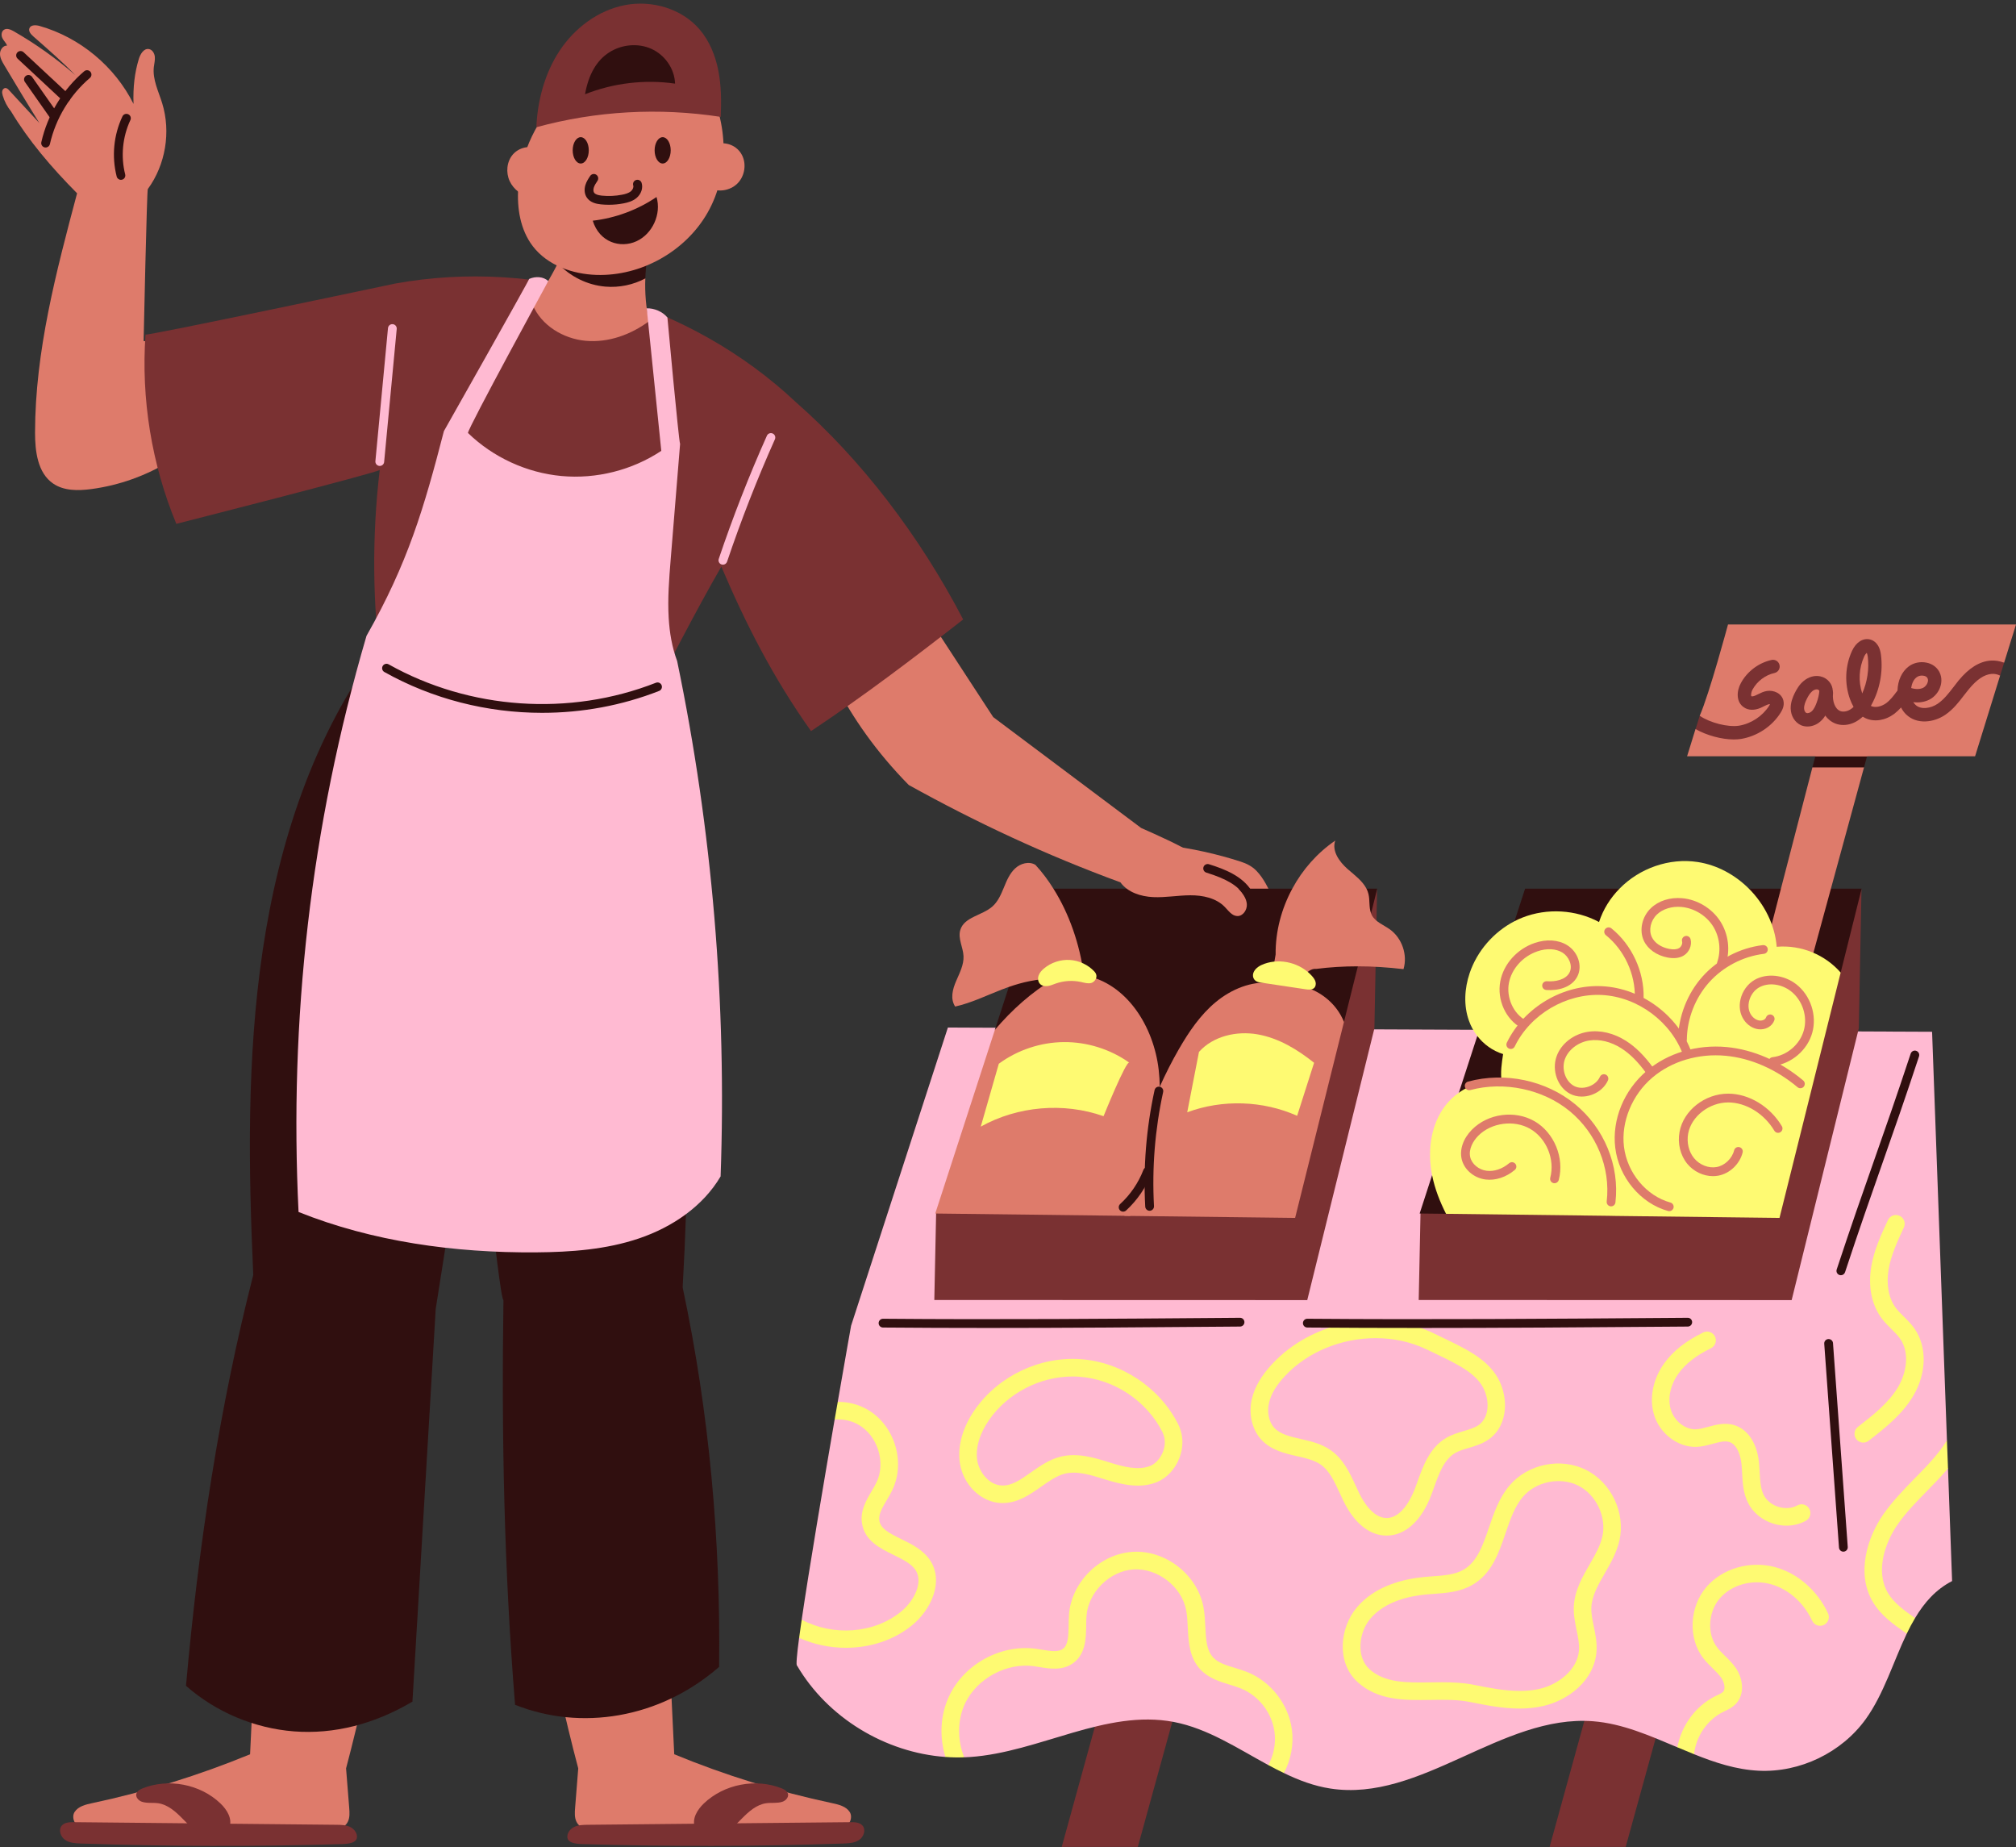 <?xml version="1.0" encoding="UTF-8"?>
<!DOCTYPE svg PUBLIC '-//W3C//DTD SVG 1.0//EN'
          'http://www.w3.org/TR/2001/REC-SVG-20010904/DTD/svg10.dtd'>
<svg data-name="Layer 1" height="458" preserveAspectRatio="xMidYMid meet" version="1.0" viewBox="-0.0 -0.9 500.0 458.0" width="500" xmlns="http://www.w3.org/2000/svg" xmlns:xlink="http://www.w3.org/1999/xlink" zoomAndPan="magnify"
><rect x="-0.0" y="-0.9" width="500.0" height="458.0" fill="#333333" stroke="none"/><g id="change1_1"
  ><path d="m289.323,208.704c6.236.764,12.4,2.122,18.38,4.051,1.46.471,2.846,1.169,3.91,2.274,1.897,1.971,2.829,4.192,4.252,6.919-3.816-.215-9.207-.462-12.624-2.174-1.675-.839-3.163-2.001-4.638-3.155-2.964-2.319-5.927-4.638-9.279-7.915Z" fill="#de7b6b"
  /></g
  ><g id="change2_1"
  ><path d="M263.327 457.076L275.136 414.257 294.005 414.257 282.196 457.076 263.327 457.076z" fill="#7a3132"
  /></g
  ><g id="change2_2"
  ><path d="M384.328 457.076L396.137 414.257 415.007 414.257 403.198 457.076 384.328 457.076z" fill="#7a3132"
  /></g
  ><g id="change3_1"
  ><path d="m484.152,391.155c-4.064,2.09-6.909,5.356-9.188,9.188-2.043-.271-3.486,1.516-2.061,3.861-3.338,6.953-5.69,14.965-10.175,21.192-5.995,8.317-16.329,13.296-26.577,12.788-5.545-.276-10.799-2.003-15.995-4.093,0,0-1.765-2.535-4.137-1.713-6.836-2.87-13.615-5.893-20.916-6.459-22.672-1.742-42.717,20.19-65.186,16.678-4.021-.624-7.809-2.047-11.481-3.832.177-2.254-1.371-3.444-3.861-1.974-7.62-4.122-14.994-9.072-23.442-10.697-16.924-3.237-33.341,7.504-50.541,8.694-.494.044-.987.058-1.466.073-1.183-1.699-3.289-1.78-4.645-.087-14.907-1.074-29.233-9.725-36.81-22.672-.261-.044-.044-2.627.523-6.866,2.179-.745,2.655-2.411.639-4.5,1.858-12.657,5.385-33.5,8.172-49.656,2.757-1.22,2.715-3.285.769-4.369,1.901-10.973,3.309-18.869,3.309-18.869l24.008-73.939,244.097,1.045,3.687,101.299c0,.015.003.012,0,.015-.781,2.428-1.473,6.458.261,6.953.001.004,0,.015,0,.015l1.016,27.927Z" fill="#ffbad2"
  /></g
  ><g id="change2_3"
  ><path d="m232.175,299.861c-.15,7.199-.3,14.398-.45,21.597l92.495.026,16.653-67.374.671-34.549-25.553,68.647-83.816,11.653Z" fill="#7a3132"
  /></g
  ><g id="change4_1"
  ><path d="M341.572 219.458L340.048 225.584 336.768 238.72 333.327 252.494 309.596 272.801 259.534 275.704 246.746 254.468 250.201 243.829 258.111 219.458 341.572 219.458z" fill="#300f0f"
  /></g
  ><g id="change2_4"
  ><path d="m352.313,299.861c-.15,7.199-.3,14.398-.45,21.597l92.495.026,16.653-67.374.671-34.549-25.553,68.647-83.816,11.653Z" fill="#7a3132"
  /></g
  ><g id="change4_2"
  ><path d="M461.712 219.458L460.188 225.584 456.907 238.72 456.515 240.273 441.492 248.14 429.01 274.978 358.641 300.089 352.095 300.016 355.187 290.494 361.82 270.057 366.392 255.992 366.886 254.468 370.34 243.829 375.624 227.529 378.251 219.458 461.712 219.458z" fill="#300f0f"
  /></g
  ><g id="change1_2"
  ><path d="m464.054,182.951s-.747,2.758-.997,3.677c-.958.565-1.671,1.824-.753,2.768-3.528,12.941-14.13,51.76-14.13,51.76l-12.226.554s10.136-39.243,13.555-52.314c1.12-.945,1.54-1.973.731-2.768.258-.985,1.019-3.942,1.019-3.942l12.802.266Z" fill="#de7b6b"
  /></g
  ><g id="change4_3"
  ><path d="M450.233 186.627L463.057 186.627 462.304 189.396 449.502 189.396" fill="#300f0f"
  /></g
  ><g id="change1_3"
  ><path d="m500,153.959s-2.207,7.11-2.946,9.479c-1.275.065-2.232,1.5-.997,3.189-1.557,4.998-6.202,20-6.202,20h-71.428l2.082-6.733c.022,0,.025.004.022,0,1.716-1.181,2.163-2.014,1.019-3.3,2.395-5.419,7.021-22.635,7.021-22.635h71.428Z" fill="#de7b6b"
  /></g
  ><g id="change2_5"
  ><path d="m441.618,175.841c-2.148,3.411-5.825,5.825-9.79,6.489-.576.088-1.174.133-1.816.133-3.034,0-6.755-1.019-9.479-2.569l1.019-3.3c2.591,1.75,6.999,2.879,9.745,2.458,3.034-.509,5.847-2.37,7.508-4.983.088-.155.155-.266.177-.354h-.199c-.377.066-.82.288-1.284.509-.266.133-.532.266-.82.399-1.55.665-3.034.642-4.142-.111-1.971-1.285-1.883-4.009-.775-6.024,1.55-2.879,4.407-5.028,7.597-5.736.908-.199,1.794.354,1.993,1.262.199.886-.354,1.772-1.262,1.971-2.281.509-4.297,2.038-5.426,4.097-.443.842-.421,1.595-.288,1.661.044.044.399.089.997-.177.221-.088.443-.199.642-.31.642-.31,1.373-.687,2.237-.82,1.639-.244,3.61.554,4.053,2.37.31,1.262-.244,2.325-.687,3.034Z" fill="#7a3132"
  /></g
  ><g id="change2_6"
  ><path d="m451.518,166.827c-1.417-.332-2.99.111-4.23,1.174-1.063.886-1.706,2.06-2.171,2.968-.487.997-1.041,2.348-.997,3.854.044,1.816,1.041,3.411,2.525,4.097.509.222,1.063.332,1.639.332,1.129,0,2.303-.443,3.233-1.285.487-.421.864-.908,1.174-1.417.443-.709.753-1.44.975-2.082.487-1.329.775-2.547.864-3.721,0-.088.022-.177.022-.266v-.022c0-1.683-1.284-3.256-3.034-3.632Zm-.952,6.489c-.288.775-.664,1.661-1.262,2.193-.399.354-.975.531-1.284.377-.332-.133-.576-.642-.576-1.152-.022-.775.332-1.639.664-2.304.31-.62.731-1.395,1.329-1.905.354-.31.775-.487,1.152-.487.066,0,.133.022.199.022.266.067.443.31.443.399-.088.886-.288,1.838-.664,2.857Z" fill="#7a3132"
  /></g
  ><g id="change2_7"
  ><path d="m493.666,162.907c-2.746.221-5.338,1.838-7.907,4.939-.421.532-.842,1.063-1.24,1.595-1.24,1.617-2.436,3.145-3.942,4.164-1.661,1.152-4.186,1.55-5.515.266-.221-.199-.377-.421-.531-.664,1.417.199,2.791-.022,3.987-.62,1.307-.664,2.348-1.927,2.768-3.367.377-1.284.244-2.569-.377-3.654-.642-1.107-1.75-1.883-3.101-2.148-1.55-.332-3.189.022-4.407.93-1.706,1.284-2.724,3.477-2.791,6.002-.088.111-.177.222-.266.332-.709.952-1.528,2.015-2.525,2.768-1.019.753-2.569,1.262-3.743.731-.022-.022-.044-.022-.067-.044.067-.111.133-.244.199-.377,2.015-3.699,2.835-8.062,2.303-12.248-.332-2.791-1.816-3.61-2.658-3.832-1.75-.465-3.522.642-4.518,2.813-1.728,3.743-1.905,8.106-.509,11.96.266.709.554,1.351.886,1.927-.199.199-.421.399-.664.554-.842.576-1.861.775-2.614.487-1.395-.532-1.993-2.569-1.816-4.341.022-.199,0-.421-.067-.598v-.022c-.199-.62-.753-1.129-1.462-1.174-.908-.088-1.706.598-1.794,1.506-.177,1.949.244,4.142,1.395,5.758.642.864,1.484,1.573,2.591,1.993.598.221,1.262.332,1.905.332,1.285,0,2.591-.421,3.743-1.218.377-.244.709-.531,1.063-.842.221.133.443.266.687.377,2.171.997,4.895.576,7.132-1.085.62-.487,1.174-1.019,1.683-1.573.332.664.753,1.24,1.262,1.728,2.68,2.591,6.91,1.993,9.701.088,1.949-1.329,3.344-3.123,4.673-4.873.399-.509.797-1.019,1.196-1.506,1.971-2.392,3.787-3.61,5.604-3.765.731-.066,1.462.089,2.126.421l.997-3.189c-1.063-.421-2.215-.62-3.389-.531Zm-31.805,8.15c-.997-2.99-.82-6.312.487-9.169.221-.465.465-.753.642-.908.067.155.177.465.244.93.377,3.101-.111,6.29-1.373,9.147Zm13.51-4.031c.465-.354,1.152-.487,1.75-.354.266.044.709.177.908.554.221.354.155.775.066,1.063-.155.554-.598,1.085-1.085,1.351-.797.399-1.883.421-3.012.067.155-1.019.554-2.082,1.373-2.68Z" fill="#7a3132"
  /></g
  ><g id="change1_4"
  ><path d="m206.884,168.267c4.656,9.059,10.606,17.451,18.493,25.482,16.695,9.274,34.041,17.378,52.508,24.146,1.806,2.491,5.059,3.521,8.133,3.662s6.137-.445,9.214-.455,6.36.669,8.512,2.868c.923.943,1.78,2.225,3.098,2.283,1.441.064,2.509-1.546,2.394-2.983-.115-1.438-1.047-2.669-2.008-3.744-6.394-7.15-15.443-11.234-24.213-15.118l-36.683-27.491-16.414-25.165-23.034,16.515Z" fill="#de7b6b"
  /></g
  ><g id="change1_5"
  ><path d="m19.118,47.027c-5.181,19.454-10.399,39.175-10.426,59.307-.006,4.671.632,10.031,4.485,12.672,2.678,1.835,6.197,1.798,9.415,1.375,6.951-.914,13.701-3.325,19.658-7.021l-4.09-29.457-2.543-.231s.809-37.806,1.044-37.689c4.402-6.027,5.763-14.165,3.56-21.296-.911-2.949-2.41-5.875-2.07-8.943.095-.858.335-1.712.249-2.571-.086-.859-.62-1.763-1.471-1.908-1.27-.217-2.128,1.246-2.503,2.478-1.03,3.384-1.454,6.951-1.31,11.126C28.483,15.576,19.819,8.383,9.832,5.541c-.922-.263-2.203-.323-2.54.574-.282.749.381,1.494.983,2.022,3.724,3.266,7.448,6.532,10.375,9.561-4.71-4.094-9.818-7.729-15.229-10.837-.759-.436-1.732-.859-2.456-.368-.612.414-.702,1.327-.4,2.002s.895,1.167,1.205,1.901C.758,10.359-.002,11.447,0,12.46c.002,1.013.538,1.938,1.058,2.807,2.869,4.798,5.739,9.595,8.711,14.344-2.505-2.71-5.01-5.421-7.515-8.131-.246-.266-.536-.553-.899-.553-.387-0-.705.35-.792.728s.005.771.115,1.143c.423,1.427,1.122,2.771,2.061,3.928,4.385,7.279,9.964,13.836,16.378,20.302Z" fill="#de7b6b"
  /></g
  ><g id="change2_8"
  ><path d="m178.902,139.601c5.945,13.994,12.849,27.581,22.248,40.786,12.857-8.554,25.193-17.89,37.73-27.679-10.816-20.776-25.27-39.652-41.486-53.882-26.097-24.559-64.116-35.812-99.376-29.414,0,0-62.271,13.18-61.93,12.64-1.119,15.958,1.521,32.167,7.644,46.946,0,0,49.802-12.668,50.445-13.37-1.954,16.514-1.812,33.274.42,49.752,0,0,63.675,12.281,64.038,12.327,6.892-13.432,13.785-26.864,20.267-38.106Z" fill="#7a3132"
  /></g
  ><g id="change1_6"
  ><path d="m133.484,36.11c-2.049-1.096-4.806-.449-6.311,1.322-1.505,1.77-1.747,4.445-.775,6.556.972,2.11,3.04,3.625,5.306,4.139.972-4.386,1.943-8.772,1.78-12.016Z" fill="#de7b6b"
  /></g
  ><g id="change1_7"
  ><path d="m177.632,34.754c-.542,3.674-1.085,7.348-1.627,11.022,2.206,1.051,5.039.596,6.805-1.094s2.345-4.5,1.392-6.75-3.375-3.789-6.569-3.179Z" fill="#de7b6b"
  /></g
  ><g id="change1_8"
  ><path d="m160.949,78.766c-4.485,3.324-10.059,5.341-15.647,4.848-5.588-.493-11.089-3.817-13.223-8.999,2.322-3.121,4.442-6.575,6.271-10.233.058-.102.116-.218.16-.334.508-1.002.987-2.018,1.437-3.048l20.945.015c-.116.61-.232,1.219-.319,1.829-2.387,1.022-3.267,3.821-.522,5.298-.145,3.556.16,7.141.9,10.625Z" fill="#de7b6b"
  /></g
  ><g id="change4_4"
  ><path d="m160.571,62.843c-.29,1.756-.464,3.527-.522,5.298-3.005,1.597-6.488,2.322-9.899,2.032-4.471-.377-8.767-2.497-11.8-5.792-.131-.116-.247-.247-.363-.377.174.014.348.029.522.043,7.228.74,14.936.74,22.063-1.205Z" fill="#300f0f"
  /></g
  ><g id="change1_9"
  ><path d="m139.788,22.222c-6.524,6.007-10.638,14.563-11.254,23.411-.354,5.087.509,10.473,3.612,14.52,3.636,4.742,9.842,6.936,15.815,7.119,11.066.34,22.09-5.854,27.556-15.482,5.466-9.628,5.134-22.269-.195-31.968l-.837-.418-34.696,2.819Z" fill="#de7b6b"
  /></g
  ><g id="change1_10"
  ><path d="m138.666,418.231c1.514,6.462,3.028,12.925,4.748,19.372-.26,3.268-.52,6.535-.78,9.803-.094,1.179-.174,2.43.368,3.481.785,1.523,2.646,2.164,4.356,2.258s3.439-.216,5.133.043c0,0,56.374-1.272,56.467-1.331,1.612.428,2.689-2.042,1.783-3.441-.906-1.4-2.715-1.842-4.346-2.188-13.389-2.843-26.519-6.906-39.174-12.122l-.853-17.807-27.702,1.934Z" fill="#de7b6b"
  /></g
  ><g id="change2_9"
  ><path d="m144.375,456.379c21.581.648,43.183.601,64.761-.139,1.369-.047,2.819-.122,3.952-.891,1.133-.769,1.728-2.497.843-3.542-.696-.821-1.921-.875-2.997-.865-18.004.18-36.007.36-54.011.539-3.705.037-7.41.074-11.114.111-1.147.011-2.335.032-3.373.52s-1.883,1.585-1.701,2.717,1.697,1.49,3.639,1.548Z" fill="#7a3132"
  /></g
  ><g id="change2_10"
  ><path d="m193.965,442.592c-6.454-2.619-14.381-1.1-19.409,3.719-1.592,1.526-2.976,3.762-2.222,5.835.817,2.247,3.823,2.986,6.079,2.195,2.256-.791,3.946-2.638,5.625-4.341s3.595-3.404,5.961-3.75c1.358-.198,2.788.068,4.084-.383s2.365-2.267-.117-3.274Z" fill="#7a3132"
  /></g
  ><g id="change1_11"
  ><path d="m90.578,418.231c-1.514,6.462-3.028,12.925-4.748,19.372.26,3.268.52,6.535.78,9.803.094,1.179.174,2.43-.368,3.481-.785,1.523-2.646,2.164-4.356,2.258s-3.439-.216-5.133.043c0,0-56.374-1.272-56.467-1.331-1.612.428-2.689-2.042-1.783-3.441.906-1.4,2.715-1.842,4.346-2.188,13.389-2.843,26.519-6.906,39.174-12.122l.853-17.807,27.702,1.934Z" fill="#de7b6b"
  /></g
  ><g id="change2_11"
  ><path d="m84.869,456.379c-21.581.648-43.183.601-64.761-.139-1.369-.047-2.819-.122-3.952-.891-1.133-.769-1.728-2.497-.843-3.542.696-.821,1.921-.875,2.997-.865,18.004.18,36.007.36,54.011.539,3.705.037,7.41.074,11.114.111,1.147.011,2.335.032,3.373.52s1.883,1.585,1.701,2.717c-.182,1.132-1.697,1.49-3.639,1.548Z" fill="#7a3132"
  /></g
  ><g id="change2_12"
  ><path d="m35.279,442.592c6.454-2.619,14.381-1.1,19.409,3.719,1.592,1.526,2.976,3.762,2.222,5.835-.817,2.247-3.823,2.986-6.079,2.195-2.256-.791-3.946-2.638-5.625-4.341s-3.595-3.404-5.961-3.75c-1.358-.198-2.788.068-4.084-.383s-2.365-2.267.117-3.274Z" fill="#7a3132"
  /></g
  ><g id="change4_5"
  ><path d="m93.916,159.755c-16.151,21.707-24.787,48.258-28.762,75.02-3.975,26.762-3.534,53.96-2.342,80.469-8.443,33.038-13.572,66.922-16.682,101.888,7.406,6.513,16.959,10.542,26.793,11.299,9.833.758,19.891-1.76,29.37-7.383,1.924-32.463,3.849-64.926,5.773-97.389l9.759-61.948s5.976,59.762,7.041,59.758c-.506,33.504.167,67.025,2.882,100.366,16.2,6.47,35.789,3.517,50.601-9.395.386-31.322-2.377-62.682-9.038-94.109,2.87-50.736,1.062-101.735-5.394-152.14l-70.002-6.437Z" fill="#300f0f"
  /></g
  ><g id="change4_6"
  ><ellipse cx="144.031" cy="36.38" fill="#300f0f" rx="1.996" ry="3.266"
  /></g
  ><g id="change4_7"
  ><ellipse cx="164.352" cy="36.38" fill="#300f0f" rx="1.996" ry="3.266"
  /></g
  ><g id="change4_8"
  ><path d="m147.008,53.826c5.643-.648,11.123-2.682,15.821-5.874,1.251,4.193-.987,9.138-4.963,10.965s-9.187.303-10.858-5.091Z" fill="#300f0f"
  /></g
  ><g id="change4_9"
  ><path d="m151,49.876c-.648,0-1.298-.033-1.946-.098-1.111-.111-2.688-.412-3.543-1.731-.545-.841-.662-1.959-.323-3.068.267-.87.755-1.603,1.186-2.25.333-.501,1.01-.637,1.51-.302.5.333.636,1.009.302,1.51-.382.573-.743,1.115-.916,1.68-.147.478-.121.955.067,1.245.259.4.892.645,1.933.75,1.675.168,3.36.09,5.011-.23.75-.146,1.597-.362,2.191-.856.467-.389.717-1.002.581-1.425-.184-.572.132-1.185.705-1.369.576-.184,1.186.133,1.369.705.41,1.28-.096,2.792-1.262,3.763-.978.814-2.206,1.133-3.167,1.32-1.221.237-2.459.356-3.699.356Z" fill="#300f0f"
  /></g
  ><g id="change2_13"
  ><path d="m133.018,30.654c14.785-4.056,30.436-4.924,45.741-2.571.158-3.819.141-7.673-.589-11.425-.73-3.752-2.209-7.421-4.705-10.316-4.421-5.126-11.796-7.255-18.444-5.982s-12.485,5.663-16.221,11.308-5.487,12.45-5.781,18.987Z" fill="#7a3132"
  /></g
  ><g id="change4_10"
  ><path d="m145.099,22.471c7.044-2.793,14.822-3.712,22.323-2.635-.095-3.653-2.507-7.098-5.834-8.61-3.327-1.512-7.402-1.114-10.481.854-3.08,1.967-5.129,5.396-6.008,10.392Z" fill="#300f0f"
  /></g
  ><g id="change3_2"
  ><path d="m135.981,68.802s-19.966,36.539-19.919,37.66c6.225,6.043,14.553,9.876,23.192,10.675,8.639.799,17.529-1.442,24.757-6.24,0,0-3.49-34.142-3.618-35.34,1.838-.077,3.982.837,5.134,2.271,0,0,2.807,30.663,3.146,31.351-.775,9.518-1.551,19.036-2.326,28.554-.397,4.872-.794,9.763-.501,14.642.216,3.599.808,7.175,2.095,10.646,8.713,41.942,12.315,84.943,10.78,127.789-4.384,7.446-12.016,12.583-20.197,15.364-8.181,2.781-16.934,3.408-25.574,3.473-20.311.153-40.642-2.691-58.908-10.015-2.322-47.417,2.873-95.195,16.856-142.864,10.237-18.019,14.241-31.596,19.196-50.764,0,0,21.246-37.583,21.138-37.739,1.611-.709,3.562-.591,4.748.536Z" fill="#ffbad2"
  /></g
  ><g id="change3_3"
  ><path d="m94.191,114.64c-.035,0-.069-.001-.104-.005-.598-.057-1.038-.588-.981-1.186l3.121-32.984c.056-.599.583-1.042,1.186-.981.598.057,1.038.588.981,1.186l-3.121,32.984c-.053.563-.527.986-1.082.986Z" fill="#ffbad2"
  /></g
  ><g id="change3_4"
  ><path d="m179.294,139.126c-.116,0-.233-.018-.348-.057-.57-.192-.876-.81-.684-1.38,3.481-10.326,7.498-20.602,11.941-30.544.245-.549.887-.794,1.438-.549.549.245.794.889.549,1.438-4.414,9.878-8.406,20.09-11.864,30.351-.154.454-.578.741-1.032.741Z" fill="#ffbad2"
  /></g
  ><g id="change4_11"
  ><path d="m29.993,43.693c-.485,0-.928-.327-1.054-.819-1.269-4.975-.762-10.273,1.43-14.918.257-.543.908-.775,1.449-.519.544.257.776.905.519,1.449-1.948,4.126-2.417,9.029-1.29,13.449.149.583-.203,1.176-.785,1.324-.091.023-.181.034-.27.034Z" fill="#300f0f"
  /></g
  ><g id="change4_12"
  ><path d="m11.315,35.678c-.079,0-.161-.009-.242-.027-.587-.133-.954-.717-.821-1.303,1.546-6.805,5.323-13.047,10.633-17.577.458-.388,1.145-.334,1.535.122.39.458.335,1.145-.122,1.535-4.956,4.227-8.48,10.052-9.923,16.402-.115.505-.563.848-1.061.848Z" fill="#300f0f"
  /></g
  ><g id="change4_13"
  ><path d="m16.367,24.427c-.266,0-.532-.096-.742-.292L4.359,13.639c-.44-.41-.464-1.099-.055-1.539.412-.44,1.1-.463,1.539-.055l11.266,10.496c.44.41.464,1.099.055,1.539-.215.23-.505.347-.797.347Z" fill="#300f0f"
  /></g
  ><g id="change4_14"
  ><path d="m13.227,28.663c-.342,0-.68-.162-.892-.463l-6.169-8.786c-.346-.493-.227-1.171.265-1.517.492-.347,1.17-.227,1.517.265l6.169,8.786c.346.493.227,1.171-.265,1.517-.191.134-.409.198-.625.198Z" fill="#300f0f"
  /></g
  ><g id="change1_12"
  ><path d="m280.334,300.611l40.874.493,12.12-48.61c-.493-1.19-1.132-2.322-1.916-3.338-2.351-3.063-5.908-5.167-9.71-5.733,0,0,2.308-4.383,4.717-4.064,3.411-.435,6.837-.639,10.349-.639,3.672,0,7.446.247,11.322.697,1.06-3.556-.377-7.707-3.397-9.87-1.568-1.118-3.571-1.829-4.471-3.527-.073-.145-.131-.29-.174-.435-.581-1.495-.261-3.251-.653-4.819-.116-.465-.276-.9-.493-1.306-1.002-1.945-2.976-3.382-4.674-4.862-2.047-1.8-3.977-4.485-3.063-7.054-4.456,3.034-8.099,7.17-10.654,11.917-2.7,4.993-4.195,10.639-4.137,16.329,0,0-1.147,6.227-1.031,7.025-4.979-.493-9.957,1.582-13.804,4.761-3.846,3.179-6.691,7.403-9.188,11.728-1.727,3.005-3.295,6.111-4.717,9.275-4.572,10.117-7.548,20.959-8.781,32.005" fill="#de7b6b"
  /></g
  ><g id="change1_13"
  ><path d="m280.334,300.611l2.134-4.543c2.656-8.97,5.327-18.202,5.167-27.491-.015-1.393-.102-2.787-.261-4.18-1.219-10.683-7.867-21.526-18.55-23.485-1.045-7.736-3.643-15.241-7.562-21.453-1.321-2.134-2.816-4.108-4.456-5.893-1.568-.973-3.73-.377-5.066.9-1.35,1.263-2.076,3.034-2.772,4.732-.711,1.713-1.466,3.484-2.859,4.703-2.526,2.221-6.982,2.569-7.94,5.806-.639,2.105.697,4.282.798,6.474.102,2.177-.987,4.209-1.843,6.212s-1.495,4.34-.232,6.3c4.021-.9,7.766-2.743,11.612-4.238.566-.218,1.132-.421,1.698-.624,3.368-1.176,6.996-2.032,11.293-2.076-5.617,3.353-10.509,7.722-14.747,12.715l-14.791,45.548,46.898.566" fill="#de7b6b"
  /></g
  ><g id="change5_1"
  ><path d="m271.412,239.989c-1.572-1.669-3.795-2.71-6.084-2.849s-4.621.627-6.383,2.095c-.579.482-1.111,1.059-1.358,1.77-.247.711-.153,1.579.385,2.106.488.478,1.238.592,1.913.491s1.306-.387,1.95-.613c2.01-.706,4.217-.84,6.297-.38.844.186,1.722.469,2.554.23s1.909-1.592.725-2.849Z" fill="#fefa72"
  /></g
  ><g id="change5_2"
  ><path d="m312.467,242.713c3.787.566,7.575,1.133,11.362,1.699.733.11,1.585.183,2.113-.337.388-.383.471-.999.327-1.525s-.48-.977-.84-1.387c-2.857-3.254-7.764-4.527-11.842-3.071-1.054.376-2.108.975-2.614,1.973s-.2,2.394,1.493,2.647Z" fill="#fefa72"
  /></g
  ><g id="change5_3"
  ><path d="m456.515,240.273l-3.048,12.222-12.12,48.61-40.874-.493-1.48-.029-40.352-.493c-1.524-3.005-2.758-6.14-3.425-9.435-.015-.058-.015-.102-.029-.16-1.103-5.545-.493-11.583,2.613-16.3,1.06-1.611,2.438-3.019,4.021-4.137,3.091-2.206,6.953-3.295,10.639-2.511-.377-2.526-.015-4.79.334-7.069-2.627-.813-4.819-2.438-6.401-4.485-.9-1.147-1.597-2.438-2.075-3.788-1.35-3.774-1.103-7.983.174-11.786,1.858-5.516,5.966-10.219,11.133-12.889.639-.334,1.306-.639,1.974-.9,6.082-2.395,13.223-1.988,18.986,1.103,1.045-3.193,2.83-5.98,5.08-8.274,4.993-5.095,12.352-7.678,19.392-6.604,4.819.74,9.246,3.164,12.7,6.604,3.846,3.846,6.445,8.97,6.895,14.413,6.14-.522,12.062,2.032,15.865,6.401Z" fill="#fefa72"
  /></g
  ><g id="change1_14"
  ><path d="m399.572,298.241c-.043,0-.085-.003-.128-.007-.597-.071-1.024-.611-.955-1.208.982-8.377-2.558-16.977-9.238-22.446-6.596-5.396-16.248-7.428-24.585-5.177-.585.163-1.179-.186-1.335-.767-.157-.58.186-1.178.767-1.334,9.133-2.469,19.301-.326,26.533,5.593,7.248,5.932,11.089,15.276,10.022,24.382-.065.554-.536.963-1.08.963Z" fill="#de7b6b"
  /></g
  ><g id="change1_15"
  ><path d="m385.544,292.508c-.091,0-.185-.011-.277-.035-.582-.153-.929-.748-.777-1.33,1.199-4.561-.935-9.769-4.963-12.112-3.991-2.322-9.656-1.571-12.903,1.708-1.256,1.269-2.437,3.323-1.987,5.282.394,1.715,2.104,3.143,4.067,3.395,1.848.237,3.887-.444,5.586-1.873.46-.387,1.147-.327,1.534.133.387.459.327,1.147-.133,1.534-2.164,1.819-4.815,2.678-7.266,2.366-2.88-.371-5.311-2.455-5.911-5.067-.55-2.396.407-5.124,2.563-7.3,3.976-4.017,10.661-4.9,15.544-2.06,4.846,2.819,7.414,9.073,5.975,14.547-.129.489-.57.812-1.052.812Z" fill="#de7b6b"
  /></g
  ><g id="change1_16"
  ><path d="m414.006,299.433c-.096,0-.194-.013-.29-.04-6.818-1.88-12.208-8.325-13.107-15.674-.851-6.957,2.134-14.263,7.792-19.065,5.24-4.449,12.472-6.6,19.83-5.917,6.622.619,13.367,3.563,18.993,8.291.461.387.52,1.073.133,1.534-.387.462-1.073.522-1.534.133-5.29-4.445-11.61-7.212-17.795-7.789-6.782-.645-13.423,1.335-18.219,5.406-5.029,4.269-7.792,10.998-7.039,17.143.794,6.498,5.534,12.189,11.524,13.84.58.159.92.758.76,1.338-.133.483-.571.799-1.049.799Z" fill="#de7b6b"
  /></g
  ><g id="change1_17"
  ><path d="m424.839,290.747c-2.384,0-4.78-1.127-6.369-3.066-1.731-2.111-2.446-5.076-1.914-7.932.989-5.307,6.282-9.456,12.055-9.456h.027c5.152.011,10.37,3.178,13.292,8.068.308.516.14,1.185-.376,1.493-.517.31-1.185.142-1.493-.376-2.537-4.247-7.023-6.998-11.426-7.008h-.022c-4.68,0-9.125,3.44-9.915,7.678-.416,2.232.128,4.532,1.457,6.152,1.369,1.67,3.626,2.554,5.612,2.186,2-.364,3.818-2.103,4.322-4.135.145-.583.734-.946,1.319-.794.583.145.939.734.794,1.318-.712,2.869-3.199,5.235-6.045,5.753-.435.079-.876.118-1.317.118Z" fill="#de7b6b"
  /></g
  ><g id="change1_18"
  ><path d="m418.531,261.576c-.447,0-.865-.276-1.025-.722-2.998-8.369-11.291-14.546-20.167-15.024-8.868-.461-17.784,4.773-21.663,12.77-.262.541-.914.764-1.454.505-.541-.262-.767-.914-.505-1.454,4.25-8.766,13.998-14.542,23.74-13.995,9.726.523,18.813,7.294,22.099,16.464.203.566-.091,1.189-.658,1.392-.121.044-.245.064-.367.064Z" fill="#de7b6b"
  /></g
  ><g id="change1_19"
  ><path d="m392.298,271.019c-1.036,0-2.035-.234-2.907-.695-3.079-1.629-4.575-5.789-3.336-9.272,1.116-3.14,4.163-5.531,7.762-6.092,3.085-.482,6.457.326,9.493,2.267,2.37,1.514,4.519,3.65,6.763,6.724.354.486.248,1.167-.238,1.521s-1.167.248-1.521-.237c-2.079-2.849-4.041-4.811-6.176-6.175-2.588-1.654-5.423-2.346-7.986-1.949-2.777.432-5.207,2.309-6.046,4.669-.876,2.464.179,5.494,2.303,6.618,1.004.533,2.304.587,3.569.153,1.307-.449,2.339-1.335,2.83-2.429.245-.549.891-.797,1.439-.549.549.247.794.89.547,1.439-.736,1.643-2.233,2.954-4.108,3.599-.79.271-1.6.407-2.388.407Z" fill="#de7b6b"
  /></g
  ><g id="change1_20"
  ><path d="m377.892,254.169c-.176,0-.354-.043-.519-.132-3.924-2.132-6.144-7.002-5.279-11.584.811-4.295,4.157-8.033,8.523-9.521,2.931-1.001,5.856-.808,8.029.52,2.73,1.671,3.887,5.148,2.578,7.751-1.424,2.833-4.929,3.598-7.732,3.384-.6-.048-1.047-.573-.999-1.172s.575-1.036,1.171-.999c2.006.16,4.676-.319,5.616-2.19.868-1.726-.236-3.977-1.77-4.916-1.62-.989-3.876-1.107-6.19-.316-3.636,1.24-6.418,4.326-7.087,7.864-.682,3.617,1.114,7.602,4.179,9.266.529.288.724.948.437,1.477-.198.363-.571.568-.958.568Z" fill="#de7b6b"
  /></g
  ><g id="change1_21"
  ><path d="m406.553,247.579h-.025c-.601-.014-1.077-.512-1.064-1.113.133-5.86-2.618-11.788-7.179-15.469-.468-.379-.541-1.063-.163-1.531.376-.469,1.063-.54,1.531-.164,5.074,4.098,8.135,10.693,7.988,17.212-.013.593-.498,1.065-1.088,1.065Z" fill="#de7b6b"
  /></g
  ><g id="change1_22"
  ><path d="m417.272,257.975h-.013c-.601-.007-1.082-.5-1.075-1.101.069-5.708,2.296-11.418,6.111-15.665,3.814-4.245,9.252-7.07,14.922-7.751.6-.051,1.14.354,1.21.953.072.597-.354,1.138-.951,1.21-5.152.617-10.095,3.184-13.561,7.042-3.467,3.86-5.492,9.048-5.554,14.236-.007.597-.493,1.076-1.089,1.076Z" fill="#de7b6b"
  /></g
  ><g id="change1_23"
  ><path d="m439.724,263.423c-.545,0-1.016-.408-1.08-.963-.07-.598.359-1.138.956-1.208,3.605-.42,6.803-3.154,7.777-6.651.975-3.497-.349-7.493-3.217-9.717-2.378-1.843-5.63-2.221-7.904-.917-1.201.686-2.121,1.963-2.461,3.416-.293,1.253-.112,2.454.51,3.381.519.771,1.29,1.293,2.06,1.395.638.081,1.422-.163,1.641-.777.203-.566.826-.863,1.391-.659.566.201.862.825.66,1.391-.539,1.51-2.214,2.435-3.976,2.203-1.402-.184-2.708-1.036-3.583-2.337-.964-1.435-1.257-3.243-.824-5.092.475-2.031,1.783-3.829,3.499-4.811,3.023-1.729,7.264-1.281,10.319,1.087,3.549,2.751,5.186,7.695,3.981,12.022-1.206,4.326-5.163,7.711-9.623,8.23-.043.004-.086.007-.128.007Z" fill="#de7b6b"
  /></g
  ><g id="change1_24"
  ><path d="m426.933,239.123c-.117,0-.236-.018-.354-.059-.568-.194-.871-.814-.676-1.382,1.008-2.938.586-6.384-1.102-8.994-1.689-2.61-4.66-4.407-7.754-4.689-2.352-.221-4.637.478-6.089,1.861-1.568,1.494-2.109,3.847-1.286,5.595.689,1.461,2.311,2.564,4.34,2.947,1.041.198,1.86.128,2.429-.204.544-.319.891-1.09.742-1.65-.154-.581.193-1.178.774-1.331.579-.157,1.177.193,1.331.772.401,1.514-.351,3.272-1.749,4.088-1.036.604-2.357.757-3.931.465-2.713-.513-4.921-2.068-5.906-4.16-1.211-2.57-.473-5.976,1.753-8.098,1.929-1.836,4.766-2.729,7.789-2.454,3.744.343,7.339,2.517,9.383,5.676,2.074,3.204,2.573,7.273,1.334,10.882-.155.452-.578.736-1.03.736Z" fill="#de7b6b"
  /></g
  ><g id="change5_4"
  ><path d="m226.266,402.07c-4.601,3.788-10.523,5.632-16.474,5.632-3.992,0-7.983-.827-11.597-2.467.174-1.335.392-2.845.639-4.5,7.664,4.093,17.883,3.556,24.675-2.032,3.266-2.685,5.501-7.243,3.585-10.233-1.074-1.655-3.222-2.7-5.516-3.817-3.309-1.626-7.069-3.455-7.78-7.751-.523-3.135,1.03-5.748,2.38-8.041.465-.784.9-1.524,1.248-2.25,2.337-4.964.174-11.641-4.63-14.297-1.756-.973-3.788-1.35-5.791-1.234.261-1.495.522-2.961.769-4.369,2.468,0,4.921.566,7.127,1.785,6.837,3.774,9.783,12.918,6.459,19.972-.421.914-.929,1.771-1.422,2.598-1.132,1.916-2.105,3.556-1.843,5.124.319,1.931,2.25,3.005,5.399,4.543,2.598,1.263,5.53,2.7,7.257,5.385,3.338,5.211.189,12.105-4.485,15.952Z" fill="#fefa72"
  /></g
  ><g id="change5_5"
  ><path d="m318.435,438.764c-1.292-.61-2.584-1.277-3.861-1.974,1.35-2.526,1.916-5.457,1.51-8.317-.653-4.703-3.919-8.883-8.303-10.683-.857-.348-1.8-.639-2.801-.944-2.453-.74-5.24-1.597-7.272-3.774-2.758-2.947-2.947-6.909-3.121-10.393-.073-1.539-.145-2.99-.406-4.325-1.118-5.821-7.069-10.436-13.005-10.088-5.922.348-11.293,5.661-11.714,11.583-.058.711-.058,1.48-.072,2.25-.043,3.193-.087,7.185-3.309,9.464-2.627,1.843-5.777,1.335-8.317.914-.464-.087-.929-.16-1.379-.218-6.75-.914-14.036,3.034-16.997,9.159-1.974,4.122-1.974,9.144-.261,13.441-1.553.058-3.092.029-4.645-.087-1.539-4.979-1.292-10.509.987-15.241,3.788-7.882,12.831-12.759,21.497-11.583.493.058,1.001.145,1.509.232,2.018.334,3.934.639,5.095-.174,1.306-.929,1.437-2.961,1.466-5.966.015-.856.029-1.698.087-2.511.581-8.128,7.664-15.124,15.792-15.618,8.128-.508,16.01,5.632,17.549,13.63.319,1.626.392,3.309.479,4.921.145,3.15.29,5.864,1.945,7.635,1.234,1.335,3.237,1.945,5.37,2.584,1.045.319,2.119.653,3.179,1.074,5.791,2.381,10.088,7.911,10.959,14.108.522,3.73-.218,7.591-1.96,10.901Z" fill="#fefa72"
  /></g
  ><g id="change5_6"
  ><path d="m292.192,352.241c-4.572-9.072-14.08-15.4-24.211-16.111-10.146-.711-20.437,4.224-26.228,12.57-3.019,4.354-4.326,9.043-3.687,13.209.842,5.429,5.225,9.681,10.175,9.899h.435c3.759,0,6.691-2.061,9.536-4.05,1.989-1.393,3.861-2.714,5.849-3.222,3.019-.769,6.445.305,9.768,1.335l.363.116c4.224,1.306,8.694,2.293,12.788.61,2.453-1.016,4.543-3.28,5.574-6.082.464-1.248.697-2.526.697-3.788,0-1.553-.348-3.077-1.06-4.485Zm-3.716,6.75c-.61,1.64-1.843,3.048-3.15,3.585-2.961,1.219-6.633.247-9.841-.74l-.363-.116c-3.716-1.161-7.925-2.467-12.135-1.393-2.772.697-5.051,2.308-7.272,3.861-2.569,1.814-4.775,3.396-7.287,3.266-3.164-.131-5.603-3.338-6.053-6.212-.479-3.063.566-6.633,2.947-10.059,4.63-6.648,12.613-10.755,20.698-10.755.551,0,1.103.014,1.655.058,4.325.305,8.506,1.8,12.091,4.18,3.585,2.395,6.59,5.675,8.535,9.536.973,1.96.537,3.832.174,4.79Z" fill="#fefa72"
  /></g
  ><g id="change5_7"
  ><path d="m370.95,339.932c-2.874-4.224-7.533-6.459-13.978-9.536l-1.306-.624v-.015c-13.267-6.372-30.177-3.164-40.206,7.635-2.627,2.845-4.253,5.617-4.95,8.477-.914,3.803-.015,7.722,2.352,10.262,2.409,2.584,5.791,3.368,8.781,4.05,2.192.493,4.268.973,5.849,2.047,2.221,1.524,3.469,4.253,4.804,7.141.305.653.61,1.321.915,1.96,2.685,5.487,6.459,8.535,10.654,8.549h.044c4.645,0,8.709-3.716,11.118-10.204.203-.522.392-1.045.581-1.582,1.292-3.629,2.526-7.04,5.254-8.665.958-.566,2.134-.914,3.382-1.277,1.626-.479,3.484-1.03,5.095-2.206,5.008-3.643,4.863-11.22,1.611-16.01Zm-4.166,12.497c-1.001.726-2.351,1.118-3.774,1.539-1.452.435-2.946.871-4.369,1.713-4.079,2.424-5.704,6.938-7.127,10.944-.189.508-.377,1.03-.566,1.539-.639,1.727-3.048,7.359-7.04,7.359h-.029c-3.411-.015-5.864-4.267-6.749-6.096-.305-.624-.595-1.248-.886-1.887-1.437-3.135-3.077-6.691-6.299-8.898-2.25-1.553-4.834-2.148-7.33-2.714-2.613-.595-5.066-1.161-6.575-2.772-1.35-1.452-1.858-3.905-1.292-6.256.508-2.134,1.785-4.267,3.905-6.546,5.675-6.111,14.152-9.435,22.527-9.435,4.369,0,8.694.9,12.599,2.772l1.321.624c6.038,2.903,10.03,4.804,12.251,8.056,2.076,3.048,2.351,7.925-.566,10.059Z" fill="#fefa72"
  /></g
  ><g id="change5_8"
  ><path d="m393.361,363.591c-6.256-3.15-14.413-1.495-18.956,3.846-2.584,3.019-3.875,6.808-5.124,10.465-1.495,4.369-2.917,8.506-6.343,10.465-2.148,1.219-4.819,1.408-7.649,1.611-.668.058-1.335.102-1.989.16-5.153.479-12.236,2.177-16.765,7.533-4.238,5.008-5.182,13.659.174,18.535,5.066,4.616,11.67,4.514,18.071,4.427,3.324-.058,6.75-.116,9.856.523,3.832.769,8.012,1.611,12.251,1.611,1.989,0,3.977-.189,5.966-.653,5.966-1.379,12.613-6.212,13.107-13.571.145-2.148-.261-4.151-.668-6.096-.348-1.669-.668-3.237-.61-4.746.131-2.903,1.684-5.603,3.338-8.477,1.452-2.526,2.961-5.153,3.629-8.157,1.539-6.822-2.018-14.341-8.288-17.476Zm4.05,16.518c-.537,2.366-1.814,4.601-3.179,6.953-1.829,3.193-3.73,6.488-3.905,10.451-.087,2.047.32,3.963.697,5.821.363,1.727.697,3.368.595,4.921-.334,4.921-5.153,8.564-9.754,9.623-1.611.377-3.28.522-4.95.522-3.861,0-7.809-.798-11.423-1.524-2.613-.522-5.284-.624-7.911-.624-.958,0-1.916.015-2.859.029-5.806.087-11.293.16-15.081-3.28-3.353-3.063-2.642-9.13.218-12.512,3.585-4.238,9.507-5.603,13.833-6.009.639-.058,1.278-.102,1.916-.145,3.193-.232,6.488-.479,9.478-2.177,4.877-2.772,6.619-7.896,8.303-12.846,1.176-3.425,2.279-6.662,4.325-9.057,3.237-3.788,9.246-5.008,13.702-2.772,4.456,2.221,7.083,7.78,5.995,12.628Z" fill="#fefa72"
  /></g
  ><g id="change5_9"
  ><path d="m416.019,432.377c.987-5.356,4.485-10.233,9.391-12.671l.508-.247c.581-.276,1.147-.537,1.437-.842.668-.726.305-2.38-.465-3.484-.566-.798-1.321-1.553-2.119-2.337s-1.626-1.582-2.366-2.555c-3.788-4.95-3.411-12.715.842-17.65,3.948-4.572,10.755-6.546,16.939-4.906,5.603,1.48,10.538,5.777,13.194,11.467.508,1.089.043,2.38-1.045,2.889s-2.38.043-2.889-1.045c-2.119-4.543-5.995-7.94-10.378-9.101-4.616-1.219-9.638.203-12.526,3.542-2.917,3.382-3.208,8.84-.668,12.164.537.726,1.219,1.379,1.931,2.09.914.885,1.858,1.814,2.656,2.961,1.8,2.569,2.395,6.474.058,8.956-.856.9-1.901,1.393-2.729,1.785l-.435.218c-3.977,1.974-6.735,6.096-7.199,10.48l-4.137-1.713Z" fill="#fefa72"
  /></g
  ><g id="change5_10"
  ><path d="m443.072,377.414c-1.091,0-2.202-.166-3.288-.505-2.788-.869-5.072-2.763-6.267-5.196-1.174-2.386-1.308-4.889-1.439-7.309-.042-.77-.082-1.539-.162-2.296-.235-2.23-1.143-4.828-2.988-5.43-1.143-.371-2.537.006-4.152.444-1.291.351-2.625.713-4.077.761-4.6.119-9.116-3.32-10.502-8.072-1.181-4.053-.225-8.781,2.558-12.652,2.186-3.041,5.352-5.541,9.68-7.647,1.079-.524,2.384-.078,2.91,1.005.527,1.081.076,2.384-1.005,2.91-3.662,1.783-6.295,3.836-8.05,6.275-2.007,2.791-2.723,6.115-1.914,8.89.834,2.856,3.547,5.006,6.179,4.94.944-.031,1.981-.313,3.079-.611,1.999-.543,4.264-1.158,6.645-.381,3.247,1.06,5.477,4.466,5.966,9.113.087.831.134,1.675.179,2.519.112,2.074.218,4.034.999,5.622.67,1.366,2.003,2.445,3.656,2.96,1.653.517,3.361.386,4.69-.359,1.052-.585,2.376-.211,2.963.838.587,1.05.212,2.376-.837,2.964-1.445.808-3.111,1.219-4.824,1.219Z" fill="#fefa72"
  /></g
  ><g id="change5_11"
  ><path d="m462.123,356.82c-.649,0-1.292-.289-1.722-.842-.737-.95-.565-2.318.385-3.055,3.763-2.921,7.653-5.941,10.016-9.962,1.991-3.388,2.909-8.377.471-11.888-.578-.832-1.349-1.595-2.165-2.403-.833-.825-1.695-1.677-2.452-2.699-2.476-3.338-3.378-7.893-2.544-12.822.703-4.157,2.446-7.895,4.131-11.51.508-1.09,1.804-1.562,2.893-1.053,1.09.507,1.561,1.803,1.053,2.893-1.563,3.352-3.179,6.819-3.784,10.396-.626,3.697.011,7.161,1.748,9.503.559.754,1.268,1.456,2.018,2.197.921.911,1.873,1.854,2.679,3.015,3.108,4.478,2.994,10.984-.293,16.577-2.786,4.743-7.203,8.172-11.1,11.195-.398.309-.868.458-1.334.458Z" fill="#fefa72"
  /></g
  ><g id="change5_12"
  ><path d="m483.136,363.214v.015c-1.655,1.96-3.44,3.788-5.182,5.559-2.685,2.743-5.225,5.341-7.301,8.317-3.121,4.485-5.617,11.641-2.395,17.041,1.509,2.511,4.035,4.296,6.706,6.198-.74,1.234-1.422,2.526-2.061,3.861-.116-.087-.232-.16-.348-.247-2.975-2.09-6.038-4.253-8.027-7.577-4.296-7.17-1.306-16.213,2.555-21.758,2.293-3.28,5.066-6.125,7.751-8.883,2.192-2.221,4.253-4.325,6.082-6.662.726-.929,1.379-1.872,1.96-2.816l.261,6.953Z" fill="#fefa72"
  /></g
  ><g id="change4_15"
  ><path d="m456.565,315.32c-.113,0-.228-.017-.341-.055-.571-.189-.881-.804-.693-1.375,3.544-10.74,6.408-18.889,9.177-26.772,2.768-7.877,5.63-16.022,9.17-26.75.188-.571.8-.887,1.375-.692.571.189.881.804.693,1.375-3.546,10.749-6.412,18.903-9.184,26.79-2.766,7.871-5.626,16.012-9.163,26.732-.151.458-.577.747-1.034.747Z" fill="#300f0f"
  /></g
  ><g id="change4_16"
  ><path d="m457.183,383.864c-.566,0-1.043-.437-1.084-1.011l-3.657-50.546c-.043-.6.407-1.12,1.007-1.164.602-.023,1.122.407,1.165,1.008l3.657,50.546c.043.6-.407,1.12-1.007,1.164-.027.001-.053.003-.08.003Z" fill="#300f0f"
  /></g
  ><g id="change4_17"
  ><path d="m245.09,328.392c-8.637,0-17.307-.031-26.094-.105-.601-.006-1.084-.496-1.079-1.097.005-.598.492-1.08,1.089-1.08h.009c28.563.24,55.903.02,84.85-.211l3.673-.03h.009c.598,0,1.084.482,1.089,1.08.005.601-.478,1.093-1.08,1.097l-3.673.03c-20.053.16-39.336.316-58.792.316Z" fill="#300f0f"
  /></g
  ><g id="change4_18"
  ><path d="m352.033,328.392c-9.202,0-18.44-.031-27.803-.105-.601-.004-1.085-.496-1.08-1.097.005-.598.491-1.08,1.089-1.08h.009c30.438.24,59.571.02,90.415-.211l3.915-.03h.009c.598,0,1.084.482,1.089,1.08.004.601-.479,1.093-1.08,1.097l-3.916.03c-21.367.16-41.915.316-62.645.316Z" fill="#300f0f"
  /></g
  ><g id="change4_19"
  ><path d="m285.123,299.333c-.574,0-1.055-.449-1.087-1.029-.532-9.69.248-19.411,2.318-28.892.129-.587.705-.955,1.296-.831.587.128.96.707.831,1.296-2.028,9.29-2.793,18.814-2.272,28.308.033.6-.427,1.114-1.028,1.147-.02.001-.04.001-.06.001Z" fill="#300f0f"
  /></g
  ><g id="change4_20"
  ><path d="m278.555,299.554c-.294,0-.588-.119-.802-.353-.406-.442-.377-1.131.066-1.538,2.533-2.325,4.525-5.247,5.759-8.454.216-.561.846-.841,1.407-.625.561.217.841.846.624,1.407-1.354,3.517-3.539,6.724-6.318,9.276-.209.191-.473.286-.736.286Z" fill="#300f0f"
  /></g
  ><g id="change4_21"
  ><path d="m309.465,221.623c-.361,0-.715-.18-.922-.509-1.505-2.387-4.299-4.071-9.345-5.63-.575-.177-.896-.787-.719-1.362.178-.573.789-.893,1.361-.719,3.941,1.218,8.276,2.948,10.546,6.551.32.507.168,1.181-.341,1.501-.18.113-.381.167-.58.167Z" fill="#300f0f"
  /></g
  ><g id="change4_22"
  ><path d="m134.469,175.861c-13.597,0-27.181-3.41-39.141-10.122-.524-.295-.711-.958-.417-1.483.295-.524.958-.71,1.483-.417,20.076,11.266,44.857,12.973,66.288,4.562.557-.22,1.191.055,1.411.616.22.56-.056,1.191-.616,1.411-9.265,3.636-19.141,5.433-29.008,5.433Z" fill="#300f0f"
  /></g
  ><g id="change5_13"
  ><path d="m243.246,278.469c9.173-5.106,20.551-6.072,30.454-2.586,0,0,5.673-14.046,6.401-13.263-4.699-3.342-10.466-5.159-16.232-5.113-5.766.046-11.503,1.954-16.149,5.37l-4.474,15.591Z" fill="#fefa72"
  /></g
  ><g id="change5_14"
  ><path d="m294.451,274.913c8.741-3.243,18.746-2.922,27.262.873,0,0,4.214-13.198,4.205-13.145-4.127-3.3-8.804-6.142-14.009-7.049-5.205-.907-11.018.414-14.544,4.349l-2.913,14.972Z" fill="#fefa72"
  /></g
></svg
>
